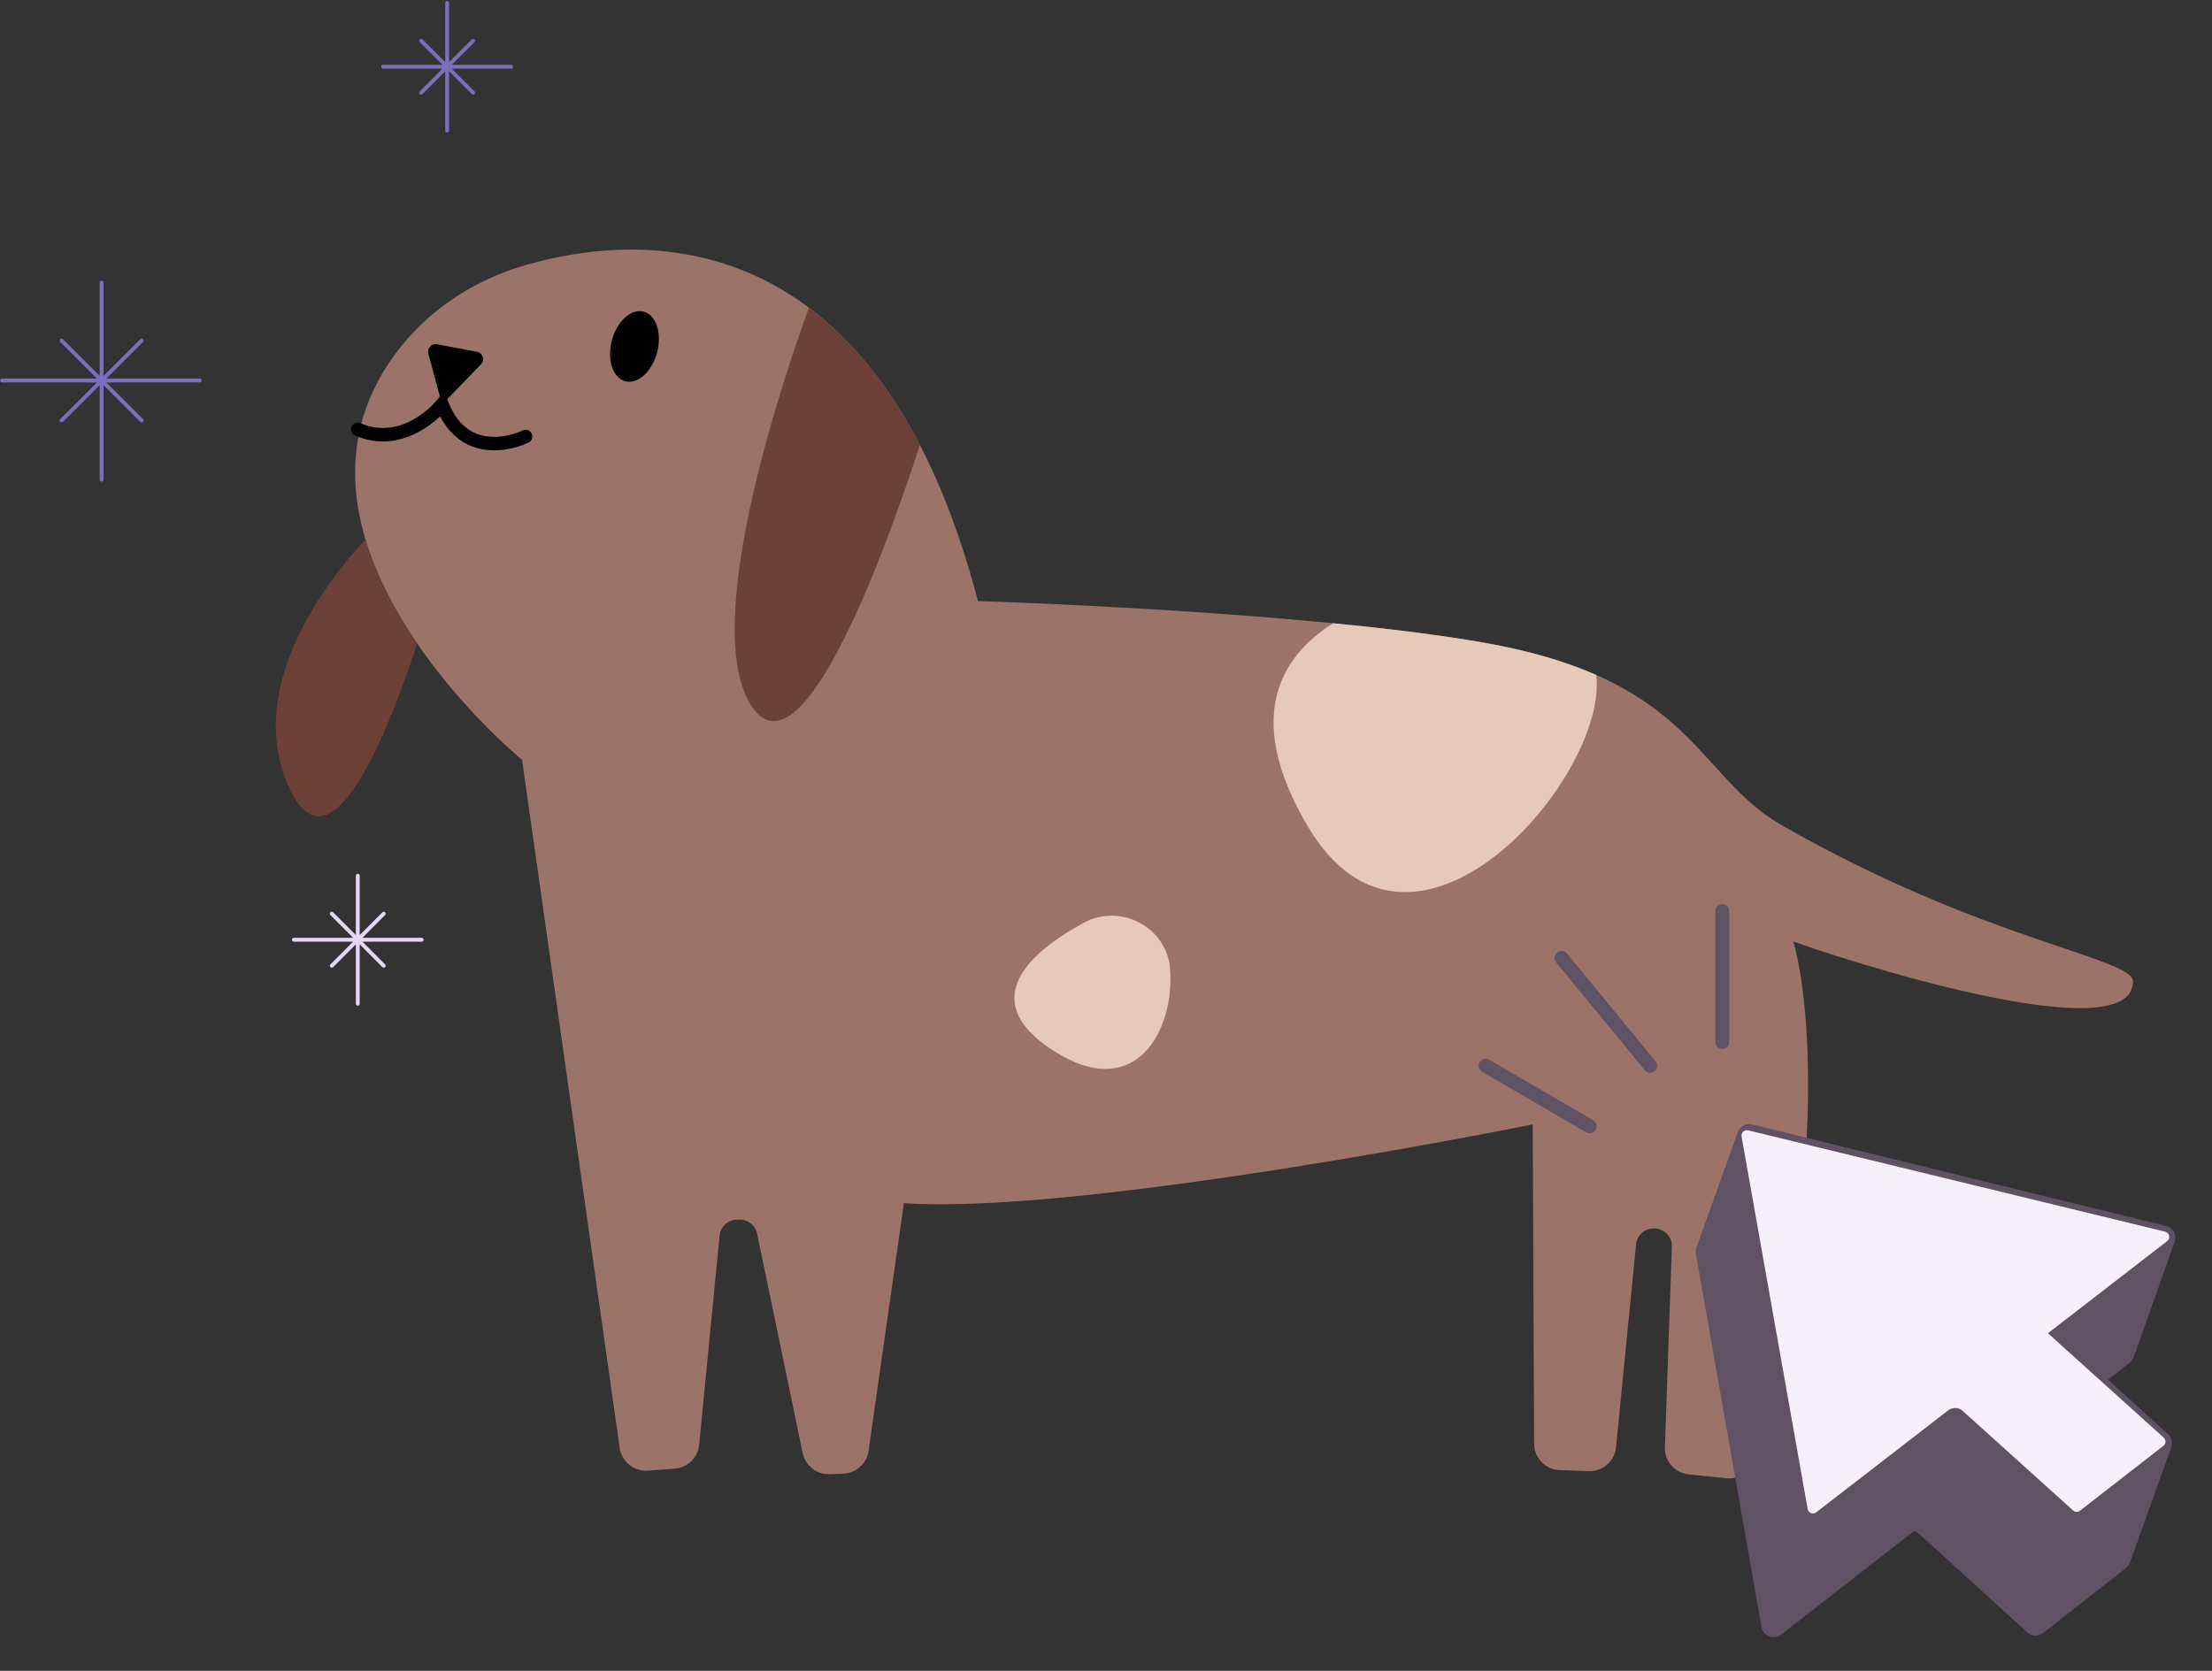 <svg width="724" height="547" viewBox="0 0 724 547" fill="none" xmlns="http://www.w3.org/2000/svg">
<rect x="0" y="0" width="724" height="547" fill="#333333" stroke="none"/>
<path fill-rule="evenodd" clip-rule="evenodd" d="M117.098 286.062C116.748 286.062 116.465 286.346 116.465 286.697V306.118L109.043 298.68C108.796 298.433 108.396 298.433 108.148 298.68C107.901 298.928 107.901 299.33 108.148 299.577L115.57 307.015H96.191C95.841 307.015 95.558 307.299 95.558 307.649C95.558 308 95.841 308.284 96.191 308.284H115.57L108.148 315.721C107.901 315.968 107.901 316.37 108.148 316.618C108.396 316.865 108.796 316.865 109.043 316.618L116.465 309.18V328.602C116.465 328.952 116.748 329.236 117.098 329.236C117.447 329.236 117.73 328.952 117.73 328.602V309.18L125.152 316.618C125.399 316.865 125.8 316.865 126.047 316.618C126.294 316.37 126.294 315.968 126.047 315.721L118.626 308.284H138.004C138.354 308.284 138.637 308 138.637 307.649C138.637 307.299 138.354 307.015 138.004 307.015H118.625L126.047 299.577C126.294 299.33 126.294 298.928 126.047 298.68C125.8 298.433 125.399 298.433 125.152 298.68L117.73 306.118V286.697C117.73 286.346 117.447 286.062 117.098 286.062Z" fill="#E5D6F3"/>
<path fill-rule="evenodd" clip-rule="evenodd" d="M172.036 86.779C209.585 75.988 287.218 70.961 320.089 196.779C320.089 196.779 425.553 199.978 484.979 210.267C554.336 222.274 555.017 254.013 583.122 270.129C649.033 307.921 698.174 313.548 698.139 321.294C698.027 345.338 599.069 312.732 586.965 308.224C586.965 308.224 603.924 360.649 574.338 477.436C573.281 481.613 569.319 484.397 565.031 483.955L552.697 482.682C548.161 482.211 544.765 478.313 544.924 473.757L547.216 408.148C547.332 404.834 544.639 402.105 541.324 402.173L541.128 402.176C538.203 402.237 535.785 404.472 535.499 407.383L528.941 473.812C528.494 478.363 524.584 481.781 520.013 481.622L510.496 481.289C505.843 481.128 502.149 477.321 502.129 472.668L501.668 368.11C501.668 368.11 354.716 397.857 295.855 393.898L284.278 475.027C283.685 479.196 280.18 482.332 275.971 482.468L271.482 482.609C267.271 482.743 263.573 479.832 262.718 475.708L247.801 403.877C247.233 401.147 244.793 399.212 242.005 399.278L241.142 399.299C238.222 399.369 235.813 401.606 235.528 404.511L228.839 473.021C228.427 477.231 225.035 480.528 220.814 480.823L212.015 481.44C207.476 481.759 203.463 478.515 202.824 474.012L170.87 248.764C170.87 248.764 83.919 177.448 129.392 115.843C139.874 101.643 155.07 91.656 172.036 86.779Z" fill="#9B7368"/>
<path fill-rule="evenodd" clip-rule="evenodd" d="M382.985 317.317C381.96 303.506 366.789 295.523 354.62 302.149C338.33 311.022 318.48 327.087 344.864 344.041C371.488 361.148 384.487 337.593 382.985 317.317Z" fill="#E6C9B6"/>
<path fill-rule="evenodd" clip-rule="evenodd" d="M215.066 115.37C213.407 121.662 208.748 125.89 204.659 124.814C200.571 123.735 198.6 117.761 200.26 111.469C201.919 105.177 206.581 100.948 210.667 102.027C214.757 103.102 216.727 109.077 215.066 115.37Z" fill="#010101"/>
<path fill-rule="evenodd" clip-rule="evenodd" d="M174.016 141.919C173.475 140.831 172.151 140.39 171.06 140.932C170.984 140.971 163.241 144.763 156.118 142.039C152.008 140.469 148.85 136.964 146.73 131.62L146.365 130.694L157.436 119.261C158.78 117.873 158.043 115.546 156.144 115.187L142.987 112.691C141.229 112.36 139.725 113.976 140.191 115.706L143.967 129.774L142.948 131.072C142.843 131.208 132.13 144.581 117.944 138.543C116.832 138.071 115.529 138.588 115.053 139.709C114.576 140.829 115.1 142.123 116.218 142.598C129.126 148.083 139.546 140.529 144.034 136.303C146.586 141.154 150.109 144.46 154.544 146.156C156.698 146.98 158.872 147.34 160.93 147.412C167.382 147.637 172.734 145.018 173.03 144.874C174.117 144.33 174.56 143.007 174.016 141.919Z" fill="#010101"/>
<path fill-rule="evenodd" clip-rule="evenodd" d="M246.205 231.471C263.245 256.392 292.12 173.398 301.081 145.679C290.355 125.002 277.876 110.586 264.773 100.752C257.648 120.249 228.228 205.175 246.205 231.471Z" fill="#6D4038"/>
<path fill-rule="evenodd" clip-rule="evenodd" d="M427.985 270.44C462.538 328.9 526.691 253.848 522.435 220.959C512.69 216.668 500.574 212.969 484.98 210.269C470.725 207.801 453.818 205.74 436.358 204.035C419.972 214.349 406.459 234.02 427.985 270.44Z" fill="#E6C9B6"/>
<path fill-rule="evenodd" clip-rule="evenodd" d="M119.603 176.594C107.958 189.115 79.705 224.29 94.426 257.429C108.283 288.623 127.843 237.422 136.539 210.668C129.586 200.522 123.284 188.924 119.603 176.594Z" fill="#6D4038"/>
<path fill-rule="evenodd" clip-rule="evenodd" d="M167.937 21.849C167.937 21.5 167.653 21.216 167.303 21.216L147.882 21.216L155.319 13.795C155.567 13.548 155.567 13.147 155.319 12.9C155.072 12.653 154.67 12.653 154.422 12.9L146.985 20.321L146.985 0.942C146.985 0.593 146.701 0.31 146.351 0.31C146 0.31 145.716 0.593 145.716 0.942L145.716 20.321L138.279 12.9C138.031 12.653 137.63 12.653 137.382 12.9C137.134 13.147 137.134 13.548 137.382 13.795L144.819 21.216L125.398 21.216C125.048 21.216 124.764 21.5 124.764 21.849C124.764 22.199 125.048 22.482 125.398 22.482L144.819 22.482L137.382 29.903C137.134 30.151 137.134 30.551 137.382 30.799C137.63 31.046 138.031 31.046 138.279 30.799L145.716 23.377L145.716 42.755C145.716 43.105 146 43.388 146.351 43.388C146.701 43.388 146.985 43.105 146.985 42.755L146.985 23.377L154.422 30.799C154.67 31.046 155.072 31.046 155.319 30.799C155.567 30.551 155.567 30.151 155.319 29.903L147.882 22.482L167.303 22.482C167.653 22.482 167.937 22.199 167.937 21.849ZM65.394 123.936C65.744 123.936 66.028 124.219 66.028 124.569C66.028 124.919 65.744 125.202 65.394 125.202L34.788 125.202L46.814 137.201C47.061 137.449 47.061 137.849 46.814 138.096C46.566 138.344 46.164 138.344 45.917 138.096L33.891 126.097L33.891 157.058C33.891 157.407 33.607 157.691 33.257 157.691C32.907 157.691 32.622 157.407 32.622 157.058L32.622 126.097L20.597 138.096C20.349 138.344 19.947 138.344 19.699 138.096C19.452 137.849 19.452 137.449 19.699 137.201L31.726 125.202L0.697 125.202C0.346 125.202 0.062 124.919 0.062 124.569C0.062 124.219 0.346 123.936 0.697 123.936L31.726 123.936L19.699 111.936C19.452 111.689 19.452 111.289 19.699 111.042C19.947 110.794 20.349 110.794 20.597 111.042L32.622 123.041L32.622 92.502C32.622 92.152 32.907 91.869 33.257 91.869C33.607 91.869 33.891 92.152 33.891 92.502L33.891 123.041L45.917 111.042C46.164 110.794 46.566 110.794 46.814 111.042C47.061 111.289 47.061 111.689 46.814 111.936L34.788 123.936L65.394 123.936Z" fill="#7A6FBA"/>
<path fill-rule="evenodd" clip-rule="evenodd" d="M698.464 444.019C698.584 443.778 698.66 443.526 698.73 443.271C698.85 443.03 698.926 442.777 698.995 442.522C699.116 442.283 699.191 442.03 699.261 441.775C699.383 441.534 699.456 441.281 699.526 441.026C699.648 440.785 699.722 440.532 699.792 440.277C699.914 440.037 699.988 439.783 700.059 439.529C700.18 439.288 700.255 439.034 700.325 438.78C700.448 438.541 700.52 438.286 700.59 438.033C700.752 437.714 700.87 437.381 700.943 437.042C701.048 436.794 701.153 436.547 701.209 436.289C701.314 436.044 701.418 435.797 701.474 435.539C701.58 435.292 701.684 435.045 701.739 434.788C701.847 434.541 701.949 434.294 702.005 434.036C702.111 433.789 702.215 433.542 702.271 433.284C702.378 433.039 702.481 432.792 702.538 432.534C702.644 432.287 702.746 432.04 702.804 431.783C702.91 431.536 703.012 431.289 703.069 431.033C703.177 430.784 703.279 430.537 703.337 430.281C703.442 430.034 703.545 429.786 703.601 429.53C703.708 429.283 703.811 429.036 703.869 428.778C703.976 428.531 704.076 428.285 704.136 428.028C704.242 427.78 704.342 427.533 704.4 427.277C704.508 427.03 704.609 426.783 704.667 426.526C704.775 426.278 704.877 426.032 704.933 425.774C705.041 425.527 705.141 425.28 705.201 425.024C705.307 424.775 705.408 424.53 705.467 424.273C705.575 424.026 705.674 423.778 705.732 423.523C705.842 423.274 705.94 423.027 706 422.771C706.106 422.524 706.208 422.277 706.266 422.02C706.374 421.772 706.475 421.526 706.532 421.27C706.64 421.023 706.739 420.776 706.8 420.518C706.908 420.271 707.007 420.025 707.067 419.767C707.175 419.52 707.274 419.273 707.333 419.017C707.441 418.77 707.54 418.522 707.599 418.266C707.709 418.019 707.808 417.772 707.867 417.516C707.975 417.268 708.073 417.021 708.133 416.765C708.241 416.518 708.339 416.271 708.4 416.013C708.509 415.766 708.607 415.52 708.668 415.264C708.776 415.015 708.875 414.768 708.934 414.512C709.043 414.265 709.141 414.019 709.202 413.763C709.31 413.514 709.406 413.267 709.468 413.011C709.578 412.764 709.674 412.517 709.734 412.262C709.846 412.013 709.941 411.766 710.002 411.51C710.11 411.263 710.208 411.016 710.27 410.761C710.378 410.512 710.476 410.265 710.536 410.009C710.646 409.762 710.74 409.515 710.803 409.26C710.914 409.011 711.008 408.764 711.071 408.508C711.157 408.313 711.211 408.11 711.268 407.909C711.413 407.614 711.53 407.315 711.606 407.007C712.609 404.747 711.676 402.022 709.034 401.372L573.474 368.117C571.226 367.566 569.146 369.02 568.63 371.089C568.516 371.328 568.428 371.575 568.362 371.838C568.248 372.077 568.157 372.331 568.091 372.593C567.976 372.834 567.886 373.081 567.821 373.345C567.706 373.585 567.617 373.833 567.551 374.097C567.437 374.338 567.347 374.587 567.282 374.849C567.168 375.09 567.078 375.337 567.012 375.601C566.897 375.842 566.807 376.091 566.742 376.355C566.627 376.594 566.538 376.843 566.472 377.105C566.358 377.346 566.268 377.595 566.203 377.859C566.089 378.098 565.999 378.347 565.933 378.611C565.818 378.85 565.728 379.099 565.663 379.363C565.548 379.603 565.459 379.851 565.393 380.115C565.279 380.355 565.189 380.603 565.124 380.867C565.01 381.107 564.92 381.355 564.853 381.619C564.739 381.859 564.649 382.109 564.584 382.371C564.469 382.611 564.38 382.859 564.314 383.123C564.2 383.363 564.11 383.613 564.045 383.875C563.931 384.115 563.841 384.364 563.774 384.628C563.66 384.867 563.57 385.117 563.505 385.38C563.39 385.621 563.301 385.869 563.235 386.132C563.12 386.373 563.031 386.621 562.966 386.884C562.852 387.125 562.762 387.373 562.695 387.636C562.581 387.877 562.491 388.125 562.426 388.388C562.311 388.629 562.222 388.877 562.156 389.14C562.041 389.381 561.952 389.629 561.887 389.892C561.773 390.133 561.683 390.382 561.616 390.646C561.502 390.885 561.412 391.134 561.347 391.396C561.232 391.637 561.143 391.886 561.077 392.15C560.962 392.389 560.873 392.638 560.808 392.902C560.694 393.141 560.602 393.39 560.537 393.654C560.423 393.893 560.333 394.142 560.268 394.406C560.153 394.647 560.064 394.894 559.998 395.158C559.883 395.397 559.794 395.646 559.727 395.91C559.615 396.151 559.523 396.4 559.458 396.662C559.344 396.903 559.254 397.15 559.189 397.414C559.073 397.655 558.985 397.904 558.919 398.166C558.804 398.407 558.715 398.656 558.648 398.918C558.536 399.159 558.444 399.408 558.379 399.67C558.265 399.911 558.175 400.16 558.11 400.422C557.994 400.663 557.906 400.912 557.84 401.174C557.725 401.415 557.635 401.664 557.569 401.928C557.457 402.167 557.365 402.416 557.3 402.678C557.186 402.919 557.096 403.168 557.031 403.432C556.915 403.672 556.827 403.92 556.761 404.183C556.646 404.424 556.556 404.672 556.49 404.936C556.378 405.176 556.286 405.424 556.221 405.688C556.107 405.929 556.017 406.176 555.952 406.44C555.836 406.68 555.748 406.928 555.682 407.192C555.568 407.433 555.477 407.682 555.411 407.944C555.066 408.673 554.903 409.505 555.06 410.392L576.539 532.636C577.069 535.649 580.583 537.018 582.983 535.145L625.884 501.68C626.415 501.266 627.165 501.294 627.666 501.749L663.558 534.427C665.013 535.75 667.199 535.83 668.743 534.617L695.852 513.337C696.602 512.748 697.083 511.951 697.29 511.099C697.403 510.855 697.496 510.605 697.558 510.347C697.671 510.103 697.767 509.853 697.829 509.595C697.942 509.351 698.036 509.101 698.1 508.842C698.213 508.599 698.305 508.349 698.369 508.091C698.482 507.847 698.575 507.597 698.637 507.338C698.75 507.095 698.846 506.845 698.908 506.586C699.021 506.342 699.116 506.091 699.179 505.834C699.291 505.591 699.384 505.341 699.447 505.081C699.561 504.837 699.654 504.587 699.716 504.329C699.829 504.087 699.925 503.835 699.987 503.577C700.1 503.333 700.195 503.083 700.258 502.825C700.37 502.581 700.463 502.331 700.526 502.073C700.64 501.829 700.733 501.579 700.795 501.321C700.908 501.077 701.004 500.827 701.066 500.569C701.179 500.325 701.274 500.075 701.337 499.817C701.449 499.573 701.542 499.323 701.605 499.065C701.719 498.821 701.812 498.571 701.876 498.313C701.988 498.069 702.083 497.819 702.145 497.559C702.258 497.317 702.353 497.067 702.416 496.809C702.528 496.565 702.621 496.315 702.684 496.057C702.798 495.813 702.891 495.563 702.955 495.305C703.067 495.059 703.162 494.809 703.224 494.551C703.337 494.309 703.432 494.058 703.495 493.799C703.607 493.555 703.7 493.305 703.763 493.047C703.877 492.804 703.97 492.553 704.034 492.295C704.146 492.051 704.241 491.801 704.303 491.543C704.416 491.299 704.511 491.049 704.574 490.791C704.686 490.547 704.779 490.297 704.842 490.039C704.956 489.795 705.049 489.545 705.113 489.287C705.225 489.043 705.32 488.792 705.382 488.535C705.495 488.291 705.59 488.04 705.653 487.783C705.765 487.539 705.858 487.288 705.922 487.029C706.036 486.786 706.129 486.536 706.192 486.278C706.304 486.034 706.399 485.783 706.461 485.525C706.574 485.282 706.669 485.032 706.732 484.773C706.844 484.53 706.937 484.28 707 484.021C707.115 483.778 707.208 483.528 707.271 483.269C707.383 483.026 707.478 482.774 707.54 482.517C707.653 482.273 707.748 482.022 707.811 481.765C707.923 481.522 708.016 481.27 708.08 481.012C708.194 480.768 708.287 480.518 708.35 480.26C708.462 480.018 708.557 479.766 708.619 479.508C708.732 479.264 708.827 479.014 708.89 478.756C709.002 478.512 709.095 478.262 709.159 478.004C709.273 477.76 709.366 477.51 709.429 477.252C709.541 477.008 709.635 476.758 709.698 476.5C709.81 476.256 709.906 476.006 709.969 475.747C710.066 475.535 710.144 475.314 710.203 475.09C710.337 474.818 710.438 474.534 710.508 474.242C711.232 472.683 710.937 470.743 709.565 469.495L689.99 451.673L697.062 446.157C697.806 445.575 698.247 444.818 698.464 444.019Z" fill="#605265"/>
<path fill-rule="evenodd" clip-rule="evenodd" d="M593.405 497V495.469C593.787 495.469 594.151 495.343 594.472 495.096L637.658 461.716C638.303 461.218 639.103 460.945 639.918 460.945C640.835 460.945 641.717 461.283 642.397 461.897L678.529 494.491C678.855 494.785 679.274 494.945 679.713 494.945C680.112 494.945 680.481 494.819 680.797 494.573L708.089 473.346C708.5 473.027 708.747 472.544 708.766 472.021C708.785 471.496 708.574 470.996 708.186 470.646L670.308 436.479L671.757 435.359L709.311 406.333C709.87 405.9 710.104 405.262 709.957 404.571C709.809 403.877 709.336 403.391 708.647 403.224L572.184 370.053C572.039 370.018 571.895 370 571.752 370C571.241 370 570.754 370.23 570.41 370.64C570.068 371.047 569.935 371.544 570.029 372.074L591.654 494.009C591.81 494.889 592.574 495.469 593.405 495.469V497Z" fill="#F6F0FA"/>
<path fill-rule="evenodd" clip-rule="evenodd" d="M566 341.133C566 342.4 564.975 343.428 563.711 343.428C562.446 343.428 561.421 342.4 561.421 341.133V298.295C561.421 297.027 562.446 296 563.711 296C564.975 296 566 297.027 566 298.295V341.133ZM521.428 366.72C522.522 367.357 522.893 368.762 522.258 369.858C521.623 370.953 520.221 371.326 519.128 370.689L485.14 350.896C484.046 350.259 483.675 348.855 484.31 347.759C484.945 346.663 486.347 346.291 487.44 346.927L521.428 366.72ZM541.576 350.683C542.552 349.877 542.691 348.431 541.887 347.452L512.888 312.168C512.084 311.19 510.641 311.05 509.665 311.856C508.689 312.662 508.55 314.108 509.354 315.086L538.353 350.371C539.157 351.349 540.6 351.489 541.576 350.683Z" fill="#605265"/>
</svg>
